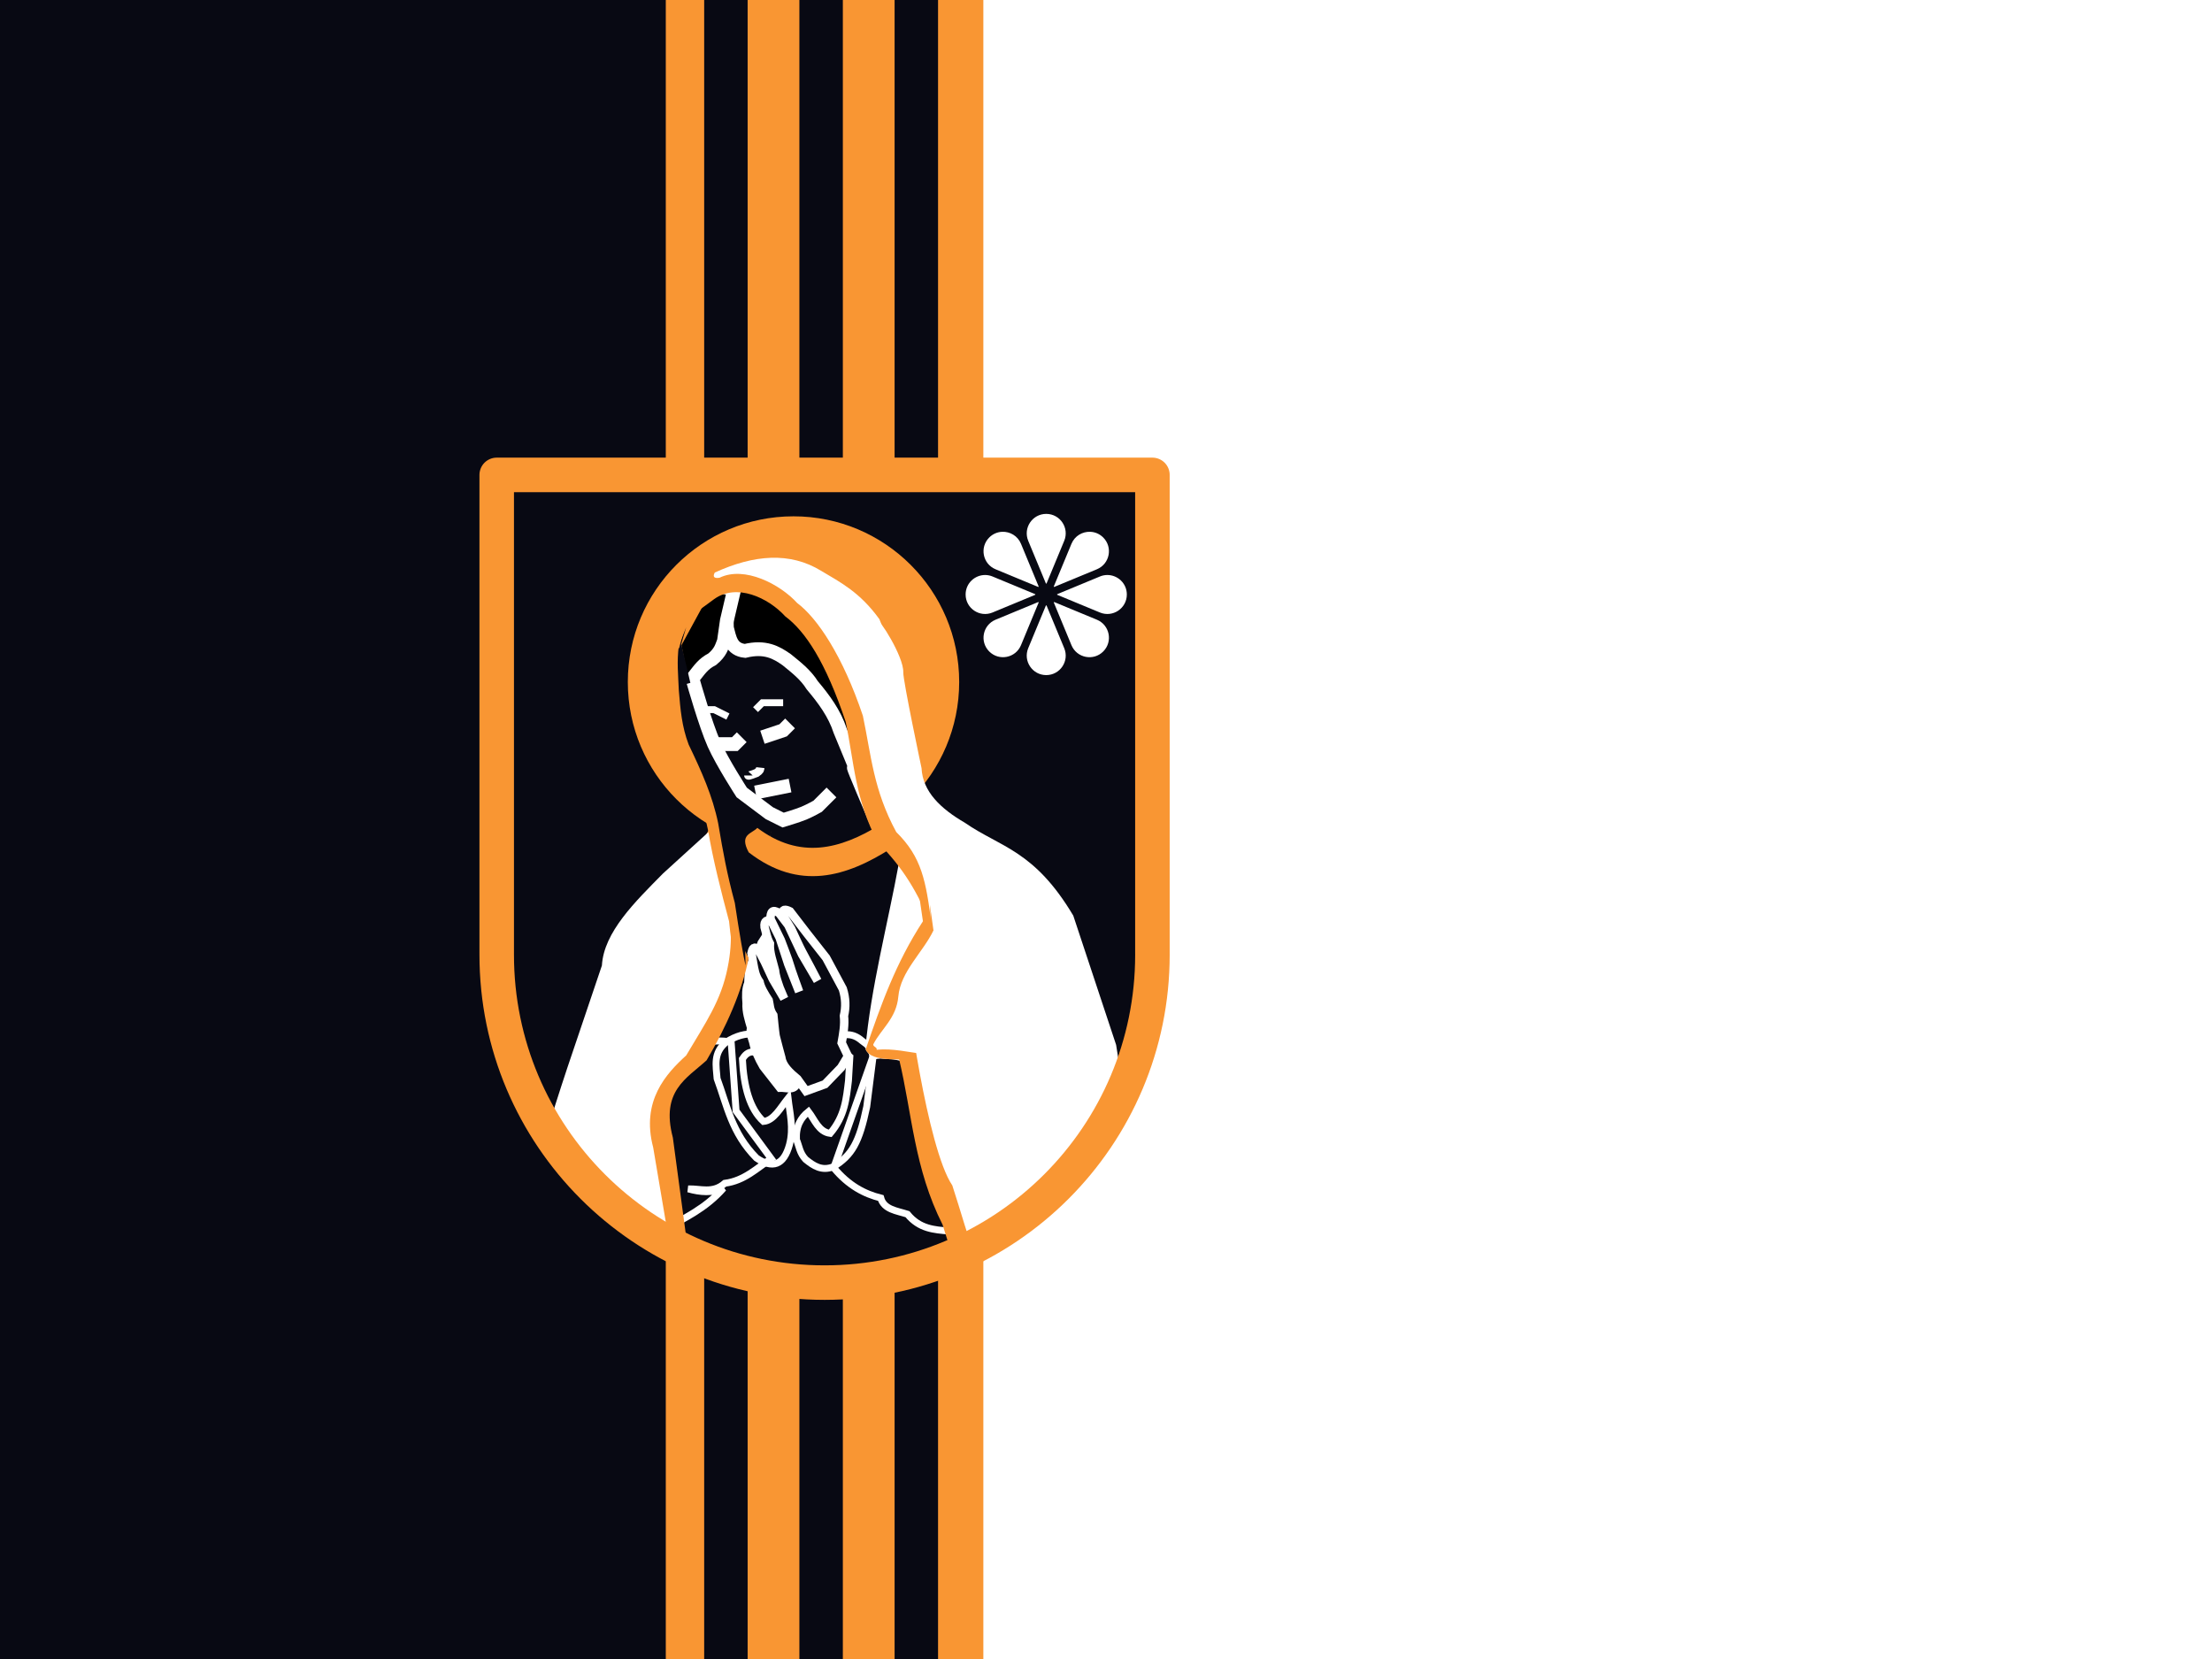<?xml version="1.0" encoding="UTF-8"?>
<!-- Generated by Pixelmator Pro 3.4.2 -->
<svg width="400" height="300" viewBox="0 0 400 300" xmlns="http://www.w3.org/2000/svg" xmlns:xlink="http://www.w3.org/1999/xlink">
    <g id="Group">
        <path id="Path-copy-10" fill="#080913" stroke="none" d="M -38.148 303.094 L 486.169 303.094 L 486.169 -9 L -38.148 -9 L -38.148 303.094 Z"/>
        <path id="Path-copy-9" fill="#ffffff" stroke="none" d="M 149.108 303.094 L 486.169 303.094 L 486.169 -9 L 149.108 -9 L 149.108 303.094 Z"/>
        <path id="Path-copy-8" fill="#f99633" stroke="none" d="M -38.255 303.094 L -15.536 303.094 L -15.536 -9 L -38.255 -9 L -38.255 303.094 Z"/>
        <g id="Group-copy-4">
            <path id="Path" fill="#f99633" stroke="none" d="M -38.255 303.094 L -15.536 303.094 L -15.536 -9 L -38.255 -9 L -38.255 303.094 Z"/>
        </g>
        <path id="Path-copy-6" fill="#f99633" stroke="none" visibility="hidden" d="M -15.677 119.583 L -15.677 174.511 L 486.169 174.511 L 486.169 119.583 L -15.677 119.583 Z"/>
        <path id="Path-copy-4" fill="#f99633" stroke="none" d="M 177.821 -9 L 120.396 -9 L 120.396 303.094 L 177.821 303.094 L 177.821 -9 Z"/>
        <g id="Group-copy-2">
            <path id="Rectangle" fill="#080913" fill-rule="evenodd" stroke="none" d="M 127.338 303.094 L 135.196 303.094 L 135.196 -9 L 127.338 -9 Z"/>
            <path id="Rectangle-copy" fill="#080913" fill-rule="evenodd" stroke="none" d="M 144.555 303.094 L 152.413 303.094 L 152.413 -9 L 144.555 -9 Z"/>
            <path id="Rectangle-copy-2" fill="#080913" fill-rule="evenodd" stroke="none" d="M 161.772 303.094 L 169.63 303.094 L 169.63 -9 L 161.772 -9 Z"/>
        </g>
        <path id="Path-copy-7" fill="#080913" stroke="none" d="M 208.395 85.876 L 89.821 85.876 L 89.821 172.414 C 89.824 172.491 89.821 172.571 89.821 172.649 C 89.821 205.392 116.365 231.936 149.108 231.936 C 181.851 231.936 208.395 205.392 208.395 172.649 C 208.395 172.569 208.393 172.491 208.393 172.414 L 208.393 85.876 L 208.395 85.876 Z"/>
        <mask id="mask1" maskUnits="userSpaceOnUse" maskContentUnits="userSpaceOnUse" mask-type="alpha">
            <path id="path1" fill="#080913" stroke="none" d="M 208.395 85.876 L 89.821 85.876 L 89.821 172.414 C 89.824 172.491 89.821 172.571 89.821 172.649 C 89.821 205.392 116.365 231.936 149.108 231.936 C 181.851 231.936 208.395 205.392 208.395 172.649 C 208.395 172.569 208.393 172.491 208.393 172.414 L 208.393 85.876 L 208.395 85.876 Z"/>
        </mask>
        <g id="g1" mask="url(#mask1)">
            <path id="path2" fill="#f99633" fill-rule="evenodd" stroke="none" visibility="hidden" d="M 75.454 229.439 L 222.762 229.439 L 222.762 165.772 L 75.454 165.772 Z"/>
            <path id="Shape-copy-2" fill="#f99633" fill-rule="evenodd" stroke="none" d="M 173.451 123.328 C 173.451 106.781 160.037 93.367 143.49 93.367 C 126.943 93.367 113.53 106.781 113.53 123.328 C 113.53 139.875 126.943 153.289 143.49 153.289 C 160.037 153.289 173.451 139.875 173.451 123.328 Z"/>
            <g id="layer8-copy">
                <g id="g3646">
                    <g id="layer1-6"/>
                    <g id="layer3-4">
                        <path id="path3819" fill="#080913" stroke="none" d="M 162.056 150.24 L 150.738 156.169 L 140.498 155.809 L 130.078 153.114 L 131.156 165.69 L 127.204 186.53 L 118.76 199.644 L 121.275 222.28 L 120.018 240.964 L 114.089 257.851 L 177.147 259.289 L 180.021 237.551 L 179.123 230.544 L 156.307 238.449 L 155.229 217.071 L 159.002 187.967 L 162.415 170.541 L 164.93 153.653 L 162.056 150.24 Z"/>
                        <path id="path3823" fill="none" stroke="#000000" stroke-width="0.084" d="M 108.7 271.325 L 110.496 288.033 L 110.676 303.663 L 111.215 320.37 L 114.448 336 L 116.065 301.327 L 115.706 278.511 L 113.011 265.936 L 108.7 271.325 Z"/>
                        <path id="path3825" fill="#080913" stroke="none" d="M 145.301 216.641 C 144.118 240.1 149.952 265.66 156.734 254.751 C 148.794 268.646 171.978 259.833 171.978 259.833 L 173.757 246.367 L 174.773 241.032 L 174.076 229.439 L 174.076 224.446 L 153.939 206.225 L 143.269 206.225 Z"/>
                    </g>
                    <g id="layer5-8">
                        <path id="path3837" fill="#080913" stroke="#ffffff" stroke-width="1.248" d="M 168.294 192.759 C 164.802 191.86 161.26 190.224 157.878 190.981 L 150.764 211.179 C 153.465 214.424 156.335 215.901 159.275 216.641 C 159.854 218.732 162.167 218.943 164.102 219.563 C 166.285 222.238 168.949 222.384 171.597 222.612 L 175.154 221.596 L 168.294 192.759 L 168.294 192.759 Z"/>
                        <path id="path3839" fill="#080913" stroke="#ffffff" stroke-width="1.248" d="M 132.217 188.44 L 133.106 200.889 L 139.458 209.528 C 136.838 211.243 134.631 213.508 131.074 213.974 C 128.872 215.894 126.67 214.907 124.468 214.99 C 126.659 215.609 128.798 215.763 130.819 214.863 C 127.578 218.555 123.746 220.277 120.022 222.358 L 118.116 200.508 L 126.627 188.567 C 128.551 188.282 130.46 188.059 132.217 188.44 L 132.217 188.44 Z"/>
                        <path id="path3841" fill="none" stroke="#ffffff" stroke-width="1.248" d="M 151.907 189.711 L 153.685 191.108 L 153.431 195.427 C 153.037 198.603 152.819 201.779 150.128 204.954 C 148.041 204.674 147.349 202.535 146.19 201.016 C 144.816 202.128 143.887 203.636 144.031 206.098 C 144.531 207.283 144.581 208.469 145.682 209.655 C 147.114 210.822 148.602 211.82 150.7 210.989 C 154.085 208.893 155.378 206.596 156.734 200.127 L 157.878 191.108 C 157.443 189.041 156.6 188.813 155.845 188.186 C 154.194 186.737 152.542 186.939 150.891 187.678 L 149.366 189.329 L 151.907 189.711 L 151.907 189.711 Z"/>
                        <path id="path3843" fill="none" stroke="#ffffff" stroke-width="1.248" d="M 136.155 190.219 C 135.209 190.228 134.693 190.81 134.249 191.489 C 134.495 196.598 135.615 200.562 138.06 202.795 C 139.915 202.641 141.126 200.338 142.507 198.603 C 142.823 201.331 143.549 203.943 142.761 206.987 C 141.726 210.744 139.688 211.402 136.79 209.401 C 132.306 204.864 131.474 199.898 129.676 195.046 C 129.509 192.754 128.9 190.407 131.328 188.44 C 132.973 187.393 134.766 186.74 136.917 187.043 C 137.022 188.101 136.727 189.16 136.155 190.219 L 136.155 190.219 Z"/>
                    </g>
                    <g id="layer2-8">
                        <path id="path4943" fill="#080913" stroke="none" d="M 123.374 124.978 C 123.374 125.332 124.704 133.671 124.704 133.671 L 128.962 142.364 L 131.091 147.864 L 131.89 151.856 L 132.378 153.997 L 134.975 152.87 L 138.898 152.565 L 140.76 145.912 C 140.76 145.912 131.712 136.332 131.624 135.977 C 131.535 135.622 127.809 125.776 127.809 125.776 L 127.277 120.72 L 125.68 119.034 L 123.374 124.978 Z"/>
                        <path id="path4107" fill="#080913" stroke="none" d="M 125.689 120.714 C 125.478 123.809 126.167 127.154 126.943 130.249 C 127.321 131.628 127.56 133.043 128.574 134.263 C 129.336 136.103 129.897 137.943 130.958 139.783 C 132.791 142.028 134.653 144.207 136.979 145.303 C 137.364 146.713 138.318 147.267 139.363 147.686 C 139.671 149.007 139.566 150.136 139.049 151.952 C 139.496 152.772 140.087 153.305 140.868 153.457 C 143.656 154.14 145.974 153.883 148.27 153.582 C 152.541 153.03 155.223 151.612 157.679 150.07 L 160.188 147.812 L 146.89 118.833 L 137.23 113.438 L 130.581 111.305 L 125.689 118.331 L 125.689 120.714 L 125.689 120.714 L 125.689 120.714 Z"/>
                        <path id="path3" fill="none" stroke="#ffffff" stroke-width="2.497" d="M 129.134 134.563 L 132.879 134.563 L 134.128 133.315"/>
                        <path id="path4" fill="none" stroke="#ffffff" stroke-width="2.497" d="M 137.873 133.315 L 141.618 132.066 L 142.866 130.818"/>
                        <path id="path5" fill="none" stroke="#ffffff" stroke-width="1.248" d="M 136.624 128.321 L 137.873 127.073 L 141.618 127.073"/>
                        <path id="path6" fill="none" stroke="#ffffff" stroke-width="1.248" d="M 131.631 129.57 L 129.134 128.321 L 126.637 128.321"/>
                        <path id="path7" fill="none" stroke="#ffffff" stroke-width="2.497" d="M 136.624 143.302 L 142.866 142.053"/>
                        <path id="path4915" fill="none" stroke="#ffffff" stroke-width="1.498" d="M 135.315 140.233 C 135.315 140.357 136.641 139.843 136.807 139.776 C 137.554 139.236 137.443 139.174 137.483 138.811"/>
                        <path id="path4935" fill="#000000" stroke="#ffffff" stroke-width="2.497" d="M 131.358 109.986 L 131.446 113.534 C 131.947 115.385 132.179 117.446 134.728 117.704 C 138.356 116.824 140.385 117.97 142.268 119.3 C 143.942 120.668 145.664 121.975 146.881 123.913 C 148.964 126.398 150.906 128.977 151.938 132.163 L 155.929 141.832 C 157.112 144.582 150.334 129.614 158.502 148.662 C 160.065 149.682 160.649 149.476 161.296 149.349 L 160.099 144.848 L 158.413 139.082 L 157.847 128.321 L 152.853 118.334 L 147.86 110.844 L 144.115 107.099 L 141.618 105.85 L 131.631 104.602 L 131.358 109.986 L 131.358 109.986 Z"/>
                        <path id="path4941" fill="#000000" stroke="#ffffff" stroke-width="2.497" d="M 121.644 119.583 L 123.196 125.155 L 125.592 122.228 C 126.459 121.166 127.133 120.049 128.785 119.212 C 130.321 117.952 130.507 116.963 130.914 115.929 L 131.446 112.204 L 131.446 112.204 L 131.446 112.204 L 131.446 112.204 L 132.777 106.526 L 129.134 105.85"/>
                        <path id="path2937" fill="#f99633" stroke="none" d="M 136.95 149.704 C 135.949 150.799 133.615 150.837 135.392 154.133 C 144.471 161.147 153.012 158.663 161.387 153.262 C 162.827 150.831 161.394 149.793 159.105 149.171 C 151.959 153.564 144.674 155.502 136.95 149.704 L 136.95 149.704 L 136.95 149.704 Z"/>
                        <g id="g5044">
                            <path id="path5018" fill="#ffffff" stroke="#ffffff" stroke-width="1.526" d="M 142.179 186.088 L 140.466 187.282 L 137.039 184.738 L 136.26 180.274 L 136.728 176.535 L 138.389 177.158 L 137.143 172.797 C 137.313 172.074 137.418 171.415 137.714 170.565 L 138.649 169.111 L 140.05 170.409 L 138.649 175.653 L 139.583 172.538 L 141.244 174.199 L 138.96 183.7 L 140.881 176.535 L 142.231 179.131 L 142.127 182.921 L 142.179 186.088 Z"/>
                            <path id="path5016" fill="#ffffff" stroke="#ffffff" stroke-width="1.526" d="M 140.414 186.815 C 139.964 185.857 139.085 185.471 138.233 185.05 C 138.33 183.727 137.911 182.773 137.039 182.143 L 137.195 178.456 L 137.195 174.459 C 136.667 173.61 136.183 173.375 135.793 174.459 C 135.322 175.566 135.417 176.674 135.326 177.782 C 134.898 178.75 134.893 180.035 135.014 181.416 C 134.92 182.904 135.403 184.392 135.845 185.881 C 135.551 186.832 135.992 187.6 136.208 188.425 C 136.514 189.896 137.167 191.367 138.026 192.838 L 141.037 196.68 C 142.27 196.63 143.941 197.401 144.152 195.434 L 146.073 194.343 L 141.971 187.075 L 140.414 186.815 L 140.414 186.815 L 140.414 186.815 Z"/>
                            <path id="path5038" fill="#ffffff" stroke="#ffffff" stroke-width="1.526" d="M 136.344 183.117 C 136.977 185.276 136.849 187.543 137.808 189.604 C 138.463 191.922 140.196 193.803 141.713 195.546 C 142.213 195.607 143.354 195.92 142.994 194.955 C 144.111 194.827 144.744 193.679 143.975 192.811 C 142.785 191.428 142.36 189.577 141.186 188.214 C 140.299 187.914 139.454 187.672 138.906 186.788 C 138.234 186.199 137.047 186.018 137.052 184.889 C 137.063 184.208 136.942 183.249 136.344 183.117 Z"/>
                            <path id="path5012" fill="#080913" stroke="#ffffff" stroke-width="1.526" d="M 144.204 195.122 L 145.761 197.303 L 149.188 196.057 L 152.095 193.045 L 153.341 190.969 L 152.199 188.58 C 152.493 186.954 152.793 185.327 152.614 183.7 C 152.977 182.14 152.943 180.519 152.407 178.82 L 149.396 173.213 L 145.969 168.852 L 142.854 164.802 C 142.001 164.377 141.393 164.336 141.504 165.425 L 143.062 167.917 C 143.062 167.917 144.723 171.551 145.034 172.071 C 145.346 172.59 147.838 177.366 147.838 177.366 L 145.034 172.59 L 142.542 167.294 L 140.881 165.114 C 139.637 164.291 139.33 164.979 139.323 166.152 L 141.192 169.994 C 141.192 169.994 142.75 174.043 142.854 174.563 C 142.958 175.082 144.515 179.339 144.515 179.339 L 142.542 174.355 L 140.985 169.579 L 139.453 166.489 C 138.779 166.329 138.121 166.401 138.259 167.658 C 138.547 168.631 138.623 169.52 139.22 170.617 C 139.11 172.244 139.758 173.87 140.154 175.497 C 140.241 176.535 140.633 177.574 140.985 178.612 L 141.815 180.585 L 139.739 177.055 L 138.285 173.94 L 137.039 171.551 C 136.145 171.034 136.056 171.762 135.897 172.382 L 136.208 174.251 C 136.418 175.34 136.542 176.419 137.351 177.574 C 137.563 178.596 138.253 179.738 139.012 180.897 C 139.212 181.768 139.139 182.536 139.843 183.596 C 139.843 183.596 140.154 186.815 140.258 187.334 C 140.362 187.854 141.296 191.28 141.296 191.28 C 141.497 192.732 142.774 193.944 144.204 195.122 L 144.204 195.122 L 144.204 195.122 Z"/>
                        </g>
                    </g>
                    <g id="layer6-9">
                        <path id="path3867" fill="#ffffff" stroke="none" d="M 158.767 112.411 C 158.834 111.541 163.441 118.72 163.34 121.557 C 163.286 123.081 166.643 138.897 166.643 138.897 C 166.86 143.163 170.085 146.226 174.519 148.806 C 180.943 153.238 187.041 153.742 194.082 165.574 L 201.831 188.948 L 205.896 214.609 C 206.101 222.824 206.888 231.039 205.515 239.253 L 201.196 255.005 C 199.925 265.337 200.003 281.566 197.258 289.685 L 192.049 269.741 L 192.303 260.341 L 193.574 216.896 L 190.779 202.414 L 177.059 195.808 L 167.659 191.743 C 163.802 191.205 157.698 192.415 156.544 189.774 C 159.36 181.553 161.976 174.164 166.897 166.591 L 164.61 151.092 L 158.005 129.243 L 157.242 113.237 L 158.767 112.411 L 158.767 112.411 Z"/>
                        <path id="path3869" fill="#ffffff" stroke="none" d="M 162.578 155.92 C 160.52 167.187 157.469 178.596 156.48 189.711 L 168.167 167.353 C 167.463 162.673 165.178 159.178 162.578 155.92 L 162.578 155.92 Z"/>
                        <path id="path3883" fill="#f99633" stroke="none" d="M 165.718 158.549 L 166.895 166.593 C 161.974 174.167 159.358 181.551 156.542 189.772 C 157.668 192.35 163.506 191.261 167.371 191.708 L 167.148 190.606 C 164.279 190.302 161.527 189.534 158.508 189.831 C 158.723 189.381 157.717 189.24 157.947 188.794 C 159.351 186.072 162.108 184.118 162.446 180.209 C 162.837 175.689 166.917 172.196 168.801 168.247 L 168.042 162.78 L 165.718 158.549 Z"/>
                        <path id="path3871" fill="#f99633" stroke="none" d="M 162.578 191.489 C 164.953 201.463 165.309 211.282 170.454 221.469 C 173.198 229.847 174.712 238.324 180.618 245.709 L 194.082 263.136 C 197.126 250.204 196.599 237.63 196.368 225.026 C 196.733 214.388 196.797 204.56 193.828 202.922 C 188.802 197.031 183.764 191.219 178.076 189.965 C 179.733 192.032 182.415 190.282 182.395 198.603 C 178.612 196.135 175.258 192.982 170.708 191.743 C 168.246 190.912 165.858 189.863 162.578 191.489 Z"/>
                        <path id="path3894" fill="#ffffff" stroke="none" d="M 172.207 214.359 C 175.422 224.178 177.122 232.773 184.044 241.427 L 197.218 258.054 C 200.786 242.899 199.126 234.118 198.856 219.346 C 200.178 205.446 200.453 191.228 195.134 192.251 C 189.243 185.346 184.084 179.726 177.417 178.256 C 179.36 180.679 182.503 178.628 182.479 188.38 C 178.046 185.488 175.976 182.388 170.643 180.936 C 169.135 180.427 164.166 179.088 164.166 179.088 C 163.829 179.119 167.624 207.598 172.207 214.359 Z"/>
                        <path id="path3863" fill="#f99633" stroke="none" d="M 129.134 148.295 L 131.631 165.772 L 135.376 173.263 C 134.183 179.276 131.332 185.73 127.771 191.743 C 124.18 195.016 119.445 197.271 121.673 205.717 L 123.96 222.739 C 125.445 231.702 124.313 238.57 122.435 244.843 L 116.846 262.119 C 114.43 269.053 110.378 275.577 106.683 282.191 L 99.315 295.148 C 96.497 289.433 99.654 272.621 99.823 261.357 L 100.774 224.009 C 100.12 210.703 103.417 202.066 106.363 193.013 L 112.588 174.594 C 112.938 168.523 116.647 167.103 121.644 162.027 L 129.134 148.295 Z"/>
                        <path id="path4682" fill="#ffffff" stroke="none" d="M 128.406 150.203 C 129.465 158.46 133.705 164.596 131.582 174.975 C 130.389 180.988 127.648 184.841 124.087 190.854 C 120.496 194.126 115.888 199.05 118.116 207.495 L 121.038 224.772 C 122.523 233.735 120.629 238.824 118.751 245.097 L 114.178 261.357 C 111.762 268.29 107.583 273.29 103.888 279.904 C 101.857 283.321 99.252 288.326 98.199 289.436 C 97.826 281.776 99.694 269.951 99.823 261.357 L 97.029 224.009 C 96.375 210.703 99.672 202.066 102.618 193.013 L 108.843 174.594 C 109.193 168.523 114.898 163.028 119.895 157.952 L 128.406 150.203 L 128.406 150.203 Z"/>
                        <path id="path3873" fill="#f99633" stroke="none" d="M 123.198 116.476 L 125.23 126.956 L 131.074 140.168 L 132.879 157.034 L 134.821 174.594 C 132.87 175.708 132.436 172.226 131.836 166.59 C 130.385 161.146 128.976 155.687 128.025 150.076 C 127.021 145.164 125.302 140.252 122.943 135.34 C 121.705 132.075 120.177 128.857 119.895 125.432 C 119.779 122.574 120.149 119.715 120.53 116.857 L 124.087 113.427 L 123.198 116.476 L 123.198 116.476 Z"/>
                        <path id="path3879" fill="#080913" stroke="none" d="M 123.198 116.476 L 125.389 125.824 L 130.383 137.06 L 134.128 147.047 L 134.821 174.594 C 134.488 173.281 133.679 168.612 132.879 163.276 C 131.429 157.831 130.818 154.481 129.867 148.869 C 128.863 143.957 126.89 139.554 124.531 134.642 C 123.293 131.376 123.035 128.285 122.753 124.86 C 122.637 122.002 122.372 119.652 122.753 116.794 L 124.087 113.427 L 123.198 116.476 L 123.198 116.476 Z"/>
                        <path id="path3865" fill="#f99633" stroke="none" d="M 129.134 108.347 C 133.195 105.421 138.892 108.048 141.998 111.458 C 145.64 114.18 149.282 119.667 152.923 130.513 C 154.44 137.725 154.625 144.714 158.767 152.363 C 163.328 156.948 165.944 161.319 168.612 167.797 C 167.609 161.448 167.826 157.597 164.089 150.792 C 162.725 144.32 162.764 138.999 159.095 132.066 C 159.41 125.799 160.621 120.856 157.847 114.589 C 154.339 109.728 151.367 106.69 147.86 104.602 C 142.212 101.138 136.348 100.294 129.264 103.531 L 125.23 107.393 C 122.695 111.259 120.13 115.126 120.403 118.826 L 122.816 117.175 L 124.141 112.092 C 125.634 110.91 126.869 109.979 129.134 108.347 Z"/>
                        <path id="path3881" fill="#ffffff" stroke="none" d="M 130.121 104.471 C 134.626 102.289 141.051 105.635 144.158 109.045 C 147.8 111.766 152.394 118.587 156.036 129.433 C 157.552 136.645 157.928 142.808 162.07 150.457 C 166.669 155.001 167.461 159.208 168.485 167.48 C 167.482 161.13 169.617 157.389 165.881 150.584 C 164.517 144.112 163.452 137.7 159.783 130.767 C 160.098 124.5 161.795 118.233 159.021 111.966 C 155.513 107.105 152.006 105.316 148.499 103.228 C 142.851 99.764 136.348 100.294 129.264 103.531 C 129.264 103.531 128.477 104.753 130.121 104.471 Z"/>
                        <path id="path8" fill="none" stroke="#ffffff" stroke-width="2.497" d="M 125.389 123.328 C 125.389 123.328 127.572 131.059 129.134 134.563 C 130.592 137.832 134.128 143.302 134.128 143.302 L 139.121 147.047 L 141.618 148.295 C 141.618 148.295 144.21 147.525 145.363 147.047 C 146.45 146.596 147.86 145.798 147.86 145.798 L 150.357 143.302"/>
                    </g>
                    <g id="layer8-7">
                        <path id="path4694" fill="#cfbd21" stroke="#12100c" stroke-width="0.084" visibility="hidden" d="M 154.074 117.034 L 152.976 116.338 L 152.381 117.488 L 152.436 116.189 L 151.142 116.249 L 152.294 115.646 L 151.596 114.556 L 152.693 115.252 L 153.288 114.102 L 153.234 115.401 L 154.527 115.341 L 153.375 115.944 L 154.074 117.034 Z"/>
                        <path id="path4696" fill="#cfbd21" stroke="#12100c" stroke-width="0.084" visibility="hidden" d="M 160.002 132.215 L 158.905 131.518 L 158.31 132.668 L 158.364 131.369 L 157.071 131.429 L 158.223 130.827 L 157.524 129.736 L 158.622 130.433 L 159.217 129.283 L 159.162 130.582 L 160.456 130.522 L 159.304 131.124 L 160.002 132.215 Z"/>
                        <path id="path4698" fill="#cfbd21" stroke="#12100c" stroke-width="0.084" visibility="hidden" d="M 166.458 148.776 L 165.941 147.583 L 164.803 148.2 L 165.578 147.156 L 164.474 146.479 L 165.765 146.628 L 165.8 145.333 L 166.317 146.526 L 167.455 145.909 L 166.68 146.953 L 167.784 147.63 L 166.493 147.481 L 166.458 148.776 Z"/>
                        <path id="path4700" fill="#cfbd21" stroke="#12100c" stroke-width="0.084" visibility="hidden" d="M 172.926 161.711 L 172.409 160.518 L 171.271 161.135 L 172.045 160.091 L 170.941 159.414 L 172.233 159.563 L 172.267 158.268 L 172.784 159.461 L 173.923 158.844 L 173.148 159.888 L 174.252 160.565 L 172.96 160.416 L 172.926 161.711 Z"/>
                        <path id="path4702" fill="#cfbd21" stroke="#12100c" stroke-width="0.084" visibility="hidden" d="M 169.872 175.364 L 169.355 174.171 L 168.216 174.789 L 168.991 173.745 L 167.887 173.067 L 169.179 173.216 L 169.213 171.922 L 169.73 173.115 L 170.868 172.497 L 170.094 173.541 L 171.198 174.218 L 169.906 174.07 L 169.872 175.364 Z"/>
                        <path id="path4704" fill="#cfbd21" stroke="#12100c" stroke-width="0.084" visibility="hidden" d="M 182.627 177.879 L 182.11 176.686 L 180.972 177.304 L 181.746 176.26 L 180.643 175.583 L 181.934 175.731 L 181.969 174.437 L 182.485 175.63 L 183.624 175.012 L 182.849 176.056 L 183.953 176.734 L 182.662 176.585 L 182.627 177.879 Z"/>
                        <path id="path4706" fill="#cfbd21" stroke="#12100c" stroke-width="0.084" visibility="hidden" d="M 187.118 166.202 L 186.601 165.009 L 185.463 165.626 L 186.238 164.582 L 185.134 163.905 L 186.425 164.054 L 186.46 162.759 L 186.977 163.952 L 188.115 163.335 L 187.34 164.379 L 188.444 165.056 L 187.153 164.907 L 187.118 166.202 Z"/>
                        <path id="path4708" fill="#cfbd21" stroke="#12100c" stroke-width="0.084" visibility="hidden" d="M 169.512 189.377 L 168.996 188.184 L 167.857 188.801 L 168.632 187.757 L 167.528 187.08 L 168.819 187.229 L 168.854 185.935 L 169.371 187.127 L 170.509 186.51 L 169.735 187.554 L 170.838 188.231 L 169.547 188.082 L 169.512 189.377 Z"/>
                        <path id="path4710" fill="#cfbd21" stroke="#12100c" stroke-width="0.084" visibility="hidden" d="M 182.627 191.533 L 182.11 190.34 L 180.972 190.957 L 181.746 189.913 L 180.643 189.236 L 181.934 189.385 L 181.969 188.09 L 182.485 189.283 L 183.624 188.666 L 182.849 189.71 L 183.953 190.387 L 182.662 190.238 L 182.627 191.533 Z"/>
                        <path id="path4712" fill="#cfbd21" stroke="#12100c" stroke-width="0.084" visibility="hidden" d="M 194.664 180.035 L 194.147 178.842 L 193.008 179.46 L 193.783 178.416 L 192.679 177.738 L 193.971 177.887 L 194.005 176.593 L 194.522 177.785 L 195.66 177.168 L 194.886 178.212 L 195.99 178.889 L 194.698 178.741 L 194.664 180.035 Z"/>
                        <path id="path4714" fill="#cfbd21" stroke="#12100c" stroke-width="0.084" visibility="hidden" d="M 196.64 193.329 L 196.123 192.136 L 194.985 192.754 L 195.759 191.71 L 194.655 191.033 L 195.947 191.181 L 195.981 189.887 L 196.498 191.08 L 197.637 190.462 L 196.862 191.506 L 197.966 192.184 L 196.674 192.035 L 196.64 193.329 Z"/>
                        <path id="path4716" fill="#cfbd21" stroke="#12100c" stroke-width="0.084" visibility="hidden" d="M 187.118 231.954 L 186.601 230.762 L 185.463 231.379 L 186.238 230.335 L 185.134 229.658 L 186.425 229.807 L 186.46 228.512 L 186.977 229.705 L 188.115 229.088 L 187.34 230.131 L 188.444 230.809 L 187.153 230.66 L 187.118 231.954 Z"/>
                        <path id="path4718" fill="#cfbd21" stroke="#12100c" stroke-width="0.084" visibility="hidden" d="M 178.675 224.05 L 178.158 222.857 L 177.019 223.474 L 177.794 222.43 L 176.69 221.753 L 177.982 221.902 L 178.016 220.607 L 178.533 221.8 L 179.671 221.183 L 178.897 222.227 L 180.001 222.904 L 178.709 222.755 L 178.675 224.05 Z"/>
                        <path id="path4720" fill="#cfbd21" stroke="#12100c" stroke-width="0.084" visibility="hidden" d="M 203.287 232.314 L 202.77 231.121 L 201.632 231.738 L 202.406 230.694 L 201.303 230.017 L 202.594 230.166 L 202.628 228.871 L 203.145 230.064 L 204.284 229.447 L 203.509 230.491 L 204.613 231.168 L 203.321 231.019 L 203.287 232.314 Z"/>
                        <path id="path4722" fill="#cfbd21" stroke="#12100c" stroke-width="0.084" visibility="hidden" d="M 194.664 224.768 L 194.147 223.576 L 193.008 224.193 L 193.783 223.149 L 192.679 222.472 L 193.971 222.62 L 194.005 221.326 L 194.522 222.519 L 195.66 221.901 L 194.886 222.945 L 195.99 223.623 L 194.698 223.474 L 194.664 224.768 Z"/>
                        <path id="path4724" fill="#cfbd21" stroke="#12100c" stroke-width="0.084" visibility="hidden" d="M 201.311 214.887 L 200.794 213.695 L 199.656 214.312 L 200.43 213.268 L 199.326 212.591 L 200.618 212.74 L 200.652 211.445 L 201.169 212.638 L 202.307 212.021 L 201.533 213.065 L 202.637 213.742 L 201.345 213.593 L 201.311 214.887 Z"/>
                        <path id="path4726" fill="#cfbd21" stroke="#12100c" stroke-width="0.084" visibility="hidden" d="M 185.501 216.684 L 184.985 215.491 L 183.846 216.108 L 184.621 215.065 L 183.517 214.387 L 184.808 214.536 L 184.843 213.242 L 185.36 214.434 L 186.498 213.817 L 185.724 214.861 L 186.827 215.538 L 185.536 215.389 L 185.501 216.684 Z"/>
                        <path id="path4728" fill="#cfbd21" stroke="#12100c" stroke-width="0.084" visibility="hidden" d="M 192.148 206.264 L 191.632 205.071 L 190.493 205.689 L 191.268 204.645 L 190.164 203.967 L 191.455 204.116 L 191.49 202.822 L 192.007 204.015 L 193.145 203.397 L 192.371 204.441 L 193.474 205.119 L 192.183 204.97 L 192.148 206.264 Z"/>
                        <path id="path4730" fill="#cfbd21" stroke="#12100c" stroke-width="0.084" visibility="hidden" d="M 176.339 208.779 L 175.822 207.587 L 174.684 208.204 L 175.459 207.16 L 174.355 206.483 L 175.646 206.631 L 175.681 205.337 L 176.198 206.53 L 177.336 205.912 L 176.561 206.956 L 177.665 207.634 L 176.374 207.485 L 176.339 208.779 Z"/>
                        <path id="path4732" fill="#cfbd21" stroke="#12100c" stroke-width="0.084" visibility="hidden" d="M 197.897 263.932 L 197.381 262.74 L 196.242 263.357 L 197.017 262.313 L 195.913 261.636 L 197.204 261.785 L 197.239 260.49 L 197.756 261.683 L 198.894 261.066 L 198.12 262.109 L 199.223 262.787 L 197.932 262.638 L 197.897 263.932 Z"/>
                        <path id="path4734" fill="#cfbd21" stroke="#12100c" stroke-width="0.084" visibility="hidden" d="M 188.376 247.045 L 187.859 245.852 L 186.721 246.47 L 187.495 245.426 L 186.391 244.748 L 187.683 244.897 L 187.717 243.603 L 188.234 244.796 L 189.373 244.178 L 188.598 245.222 L 189.702 245.899 L 188.41 245.751 L 188.376 247.045 Z"/>
                        <path id="path4736" fill="#cfbd21" stroke="#12100c" stroke-width="0.084" visibility="hidden" d="M 200.412 250.279 L 199.896 249.086 L 198.757 249.703 L 199.532 248.659 L 198.428 247.982 L 199.719 248.131 L 199.754 246.837 L 200.271 248.029 L 201.409 247.412 L 200.635 248.456 L 201.738 249.133 L 200.447 248.984 L 200.412 250.279 Z"/>
                        <path id="path4738" fill="#cfbd21" stroke="#12100c" stroke-width="0.084" visibility="hidden" d="M 194.125 240.218 L 193.608 239.026 L 192.469 239.643 L 193.244 238.599 L 192.14 237.922 L 193.432 238.071 L 193.466 236.776 L 193.983 237.969 L 195.121 237.352 L 194.347 238.395 L 195.451 239.073 L 194.159 238.924 L 194.125 240.218 Z"/>
                        <path id="path4740" fill="#cfbd21" stroke="#12100c" stroke-width="0.084" visibility="hidden" d="M 190.172 334.895 L 189.655 333.702 L 188.517 334.319 L 189.292 333.275 L 188.188 332.598 L 189.479 332.747 L 189.514 331.453 L 190.031 332.645 L 191.169 332.028 L 190.394 333.072 L 191.498 333.749 L 190.207 333.6 L 190.172 334.895 Z"/>
                        <path id="path4742" fill="#cfbd21" stroke="#12100c" stroke-width="0.084" visibility="hidden" d="M 150.771 106.744 L 149.674 106.048 L 149.078 107.198 L 149.133 105.899 L 147.839 105.959 L 148.991 105.357 L 148.293 104.266 L 149.39 104.963 L 149.986 103.813 L 149.931 105.111 L 151.225 105.052 L 150.073 105.654 L 150.771 106.744 Z"/>
                        <path id="path4744" fill="#cfbd21" stroke="#12100c" stroke-width="0.084" visibility="hidden" d="M 127.575 158.408 L 127.058 157.215 L 125.92 157.832 L 126.694 156.788 L 125.591 156.111 L 126.882 156.26 L 126.917 154.965 L 127.433 156.158 L 128.572 155.541 L 127.797 156.585 L 128.901 157.262 L 127.61 157.113 L 127.575 158.408 Z"/>
                        <path id="path4746" fill="#cfbd21" stroke="#12100c" stroke-width="0.084" visibility="hidden" d="M 105.852 192.707 L 105.336 191.514 L 104.197 192.131 L 104.972 191.087 L 103.868 190.41 L 105.159 190.559 L 105.194 189.264 L 105.711 190.457 L 106.849 189.84 L 106.075 190.884 L 107.178 191.561 L 105.887 191.412 L 105.852 192.707 Z"/>
                        <path id="path4748" fill="#cfbd21" stroke="#12100c" stroke-width="0.084" visibility="hidden" d="M 119.064 186.482 L 118.547 185.289 L 117.409 185.906 L 118.183 184.863 L 117.079 184.185 L 118.371 184.334 L 118.405 183.04 L 118.922 184.232 L 120.061 183.615 L 119.286 184.659 L 120.39 185.336 L 119.098 185.187 L 119.064 186.482 Z"/>
                        <path id="path4750" fill="#cfbd21" stroke="#12100c" stroke-width="0.084" visibility="hidden" d="M 111.315 175.684 L 110.798 174.491 L 109.66 175.109 L 110.434 174.065 L 109.33 173.387 L 110.622 173.536 L 110.656 172.242 L 111.173 173.435 L 112.312 172.817 L 111.537 173.861 L 112.641 174.538 L 111.349 174.39 L 111.315 175.684 Z"/>
                        <path id="path4752" fill="#cfbd21" stroke="#12100c" stroke-width="0.084" visibility="hidden" d="M 125.161 176.065 L 124.645 174.872 L 123.506 175.49 L 124.281 174.446 L 123.177 173.769 L 124.468 173.917 L 124.503 172.623 L 125.02 173.816 L 126.158 173.198 L 125.384 174.242 L 126.487 174.92 L 125.196 174.771 L 125.161 176.065 Z"/>
                        <path id="path4754" fill="#cfbd21" stroke="#12100c" stroke-width="0.084" visibility="hidden" d="M 119.318 166.792 L 118.801 165.599 L 117.663 166.216 L 118.437 165.172 L 117.333 164.495 L 118.625 164.644 L 118.659 163.35 L 119.176 164.542 L 120.315 163.925 L 119.54 164.969 L 120.644 165.646 L 119.352 165.497 L 119.318 166.792 Z"/>
                        <path id="path4756" fill="#cfbd21" stroke="#12100c" stroke-width="0.084" visibility="hidden" d="M 113.855 204.394 L 113.339 203.201 L 112.2 203.818 L 112.975 202.774 L 111.871 202.097 L 113.162 202.246 L 113.197 200.951 L 113.714 202.144 L 114.852 201.527 L 114.078 202.571 L 115.181 203.248 L 113.89 203.099 L 113.855 204.394 Z"/>
                        <path id="path4758" fill="#cfbd21" stroke="#12100c" stroke-width="0.084" visibility="hidden" d="M 109.282 232.087 L 108.765 230.894 L 107.627 231.511 L 108.402 230.467 L 107.298 229.79 L 108.589 229.939 L 108.624 228.644 L 109.141 229.837 L 110.279 229.22 L 109.504 230.264 L 110.608 230.941 L 109.317 230.792 L 109.282 232.087 Z"/>
                        <path id="path4760" fill="#cfbd21" stroke="#12100c" stroke-width="0.084" visibility="hidden" d="M 117.031 220.273 L 116.514 219.08 L 115.376 219.697 L 116.151 218.653 L 115.047 217.976 L 116.338 218.125 L 116.373 216.83 L 116.89 218.023 L 118.028 217.406 L 117.253 218.45 L 118.357 219.127 L 117.066 218.978 L 117.031 220.273 Z"/>
                        <path id="path4762" fill="#cfbd21" stroke="#12100c" stroke-width="0.084" visibility="hidden" d="M 101.025 205.156 L 100.508 203.963 L 99.37 204.58 L 100.144 203.536 L 99.041 202.859 L 100.332 203.008 L 100.367 201.714 L 100.883 202.906 L 102.022 202.289 L 101.247 203.333 L 102.351 204.01 L 101.06 203.861 L 101.025 205.156 Z"/>
                        <path id="path4764" fill="#cfbd21" stroke="#12100c" stroke-width="0.084" visibility="hidden" d="M 105.217 215.445 L 104.7 214.253 L 103.562 214.87 L 104.337 213.826 L 103.233 213.149 L 104.524 213.298 L 104.559 212.003 L 105.076 213.196 L 106.214 212.579 L 105.439 213.623 L 106.543 214.3 L 105.252 214.151 L 105.217 215.445 Z"/>
                        <path id="path4766" fill="#cfbd21" stroke="#12100c" stroke-width="0.084" visibility="hidden" d="M 103.058 261.685 L 102.541 260.493 L 101.402 261.11 L 102.177 260.066 L 101.073 259.389 L 102.365 259.538 L 102.399 258.243 L 102.916 259.436 L 104.054 258.819 L 103.28 259.863 L 104.384 260.54 L 103.092 260.391 L 103.058 261.685 Z"/>
                        <path id="path4768" fill="#cfbd21" stroke="#12100c" stroke-width="0.084" visibility="hidden" d="M 112.712 261.431 L 112.195 260.239 L 111.057 260.856 L 111.831 259.812 L 110.728 259.135 L 112.019 259.284 L 112.054 257.989 L 112.57 259.182 L 113.709 258.565 L 112.934 259.609 L 114.038 260.286 L 112.747 260.137 L 112.712 261.431 Z"/>
                        <path id="path4770" fill="#cfbd21" stroke="#12100c" stroke-width="0.084" visibility="hidden" d="M 117.666 240.725 L 117.15 239.532 L 116.011 240.15 L 116.786 239.106 L 115.682 238.428 L 116.973 238.577 L 117.008 237.283 L 117.525 238.475 L 118.663 237.858 L 117.889 238.902 L 118.992 239.579 L 117.701 239.431 L 117.666 240.725 Z"/>
                        <path id="path4772" fill="#cfbd21" stroke="#12100c" stroke-width="0.084" visibility="hidden" d="M 108.647 249.744 L 108.13 248.552 L 106.992 249.169 L 107.766 248.125 L 106.663 247.448 L 107.954 247.597 L 107.989 246.302 L 108.505 247.495 L 109.644 246.878 L 108.869 247.921 L 109.973 248.599 L 108.682 248.45 L 108.647 249.744 Z"/>
                        <path id="path4774" fill="#cfbd21" stroke="#12100c" stroke-width="0.084" visibility="hidden" d="M 101.152 241.868 L 100.635 240.676 L 99.497 241.293 L 100.271 240.249 L 99.168 239.572 L 100.459 239.721 L 100.494 238.426 L 101.01 239.619 L 102.149 239.002 L 101.374 240.045 L 102.478 240.723 L 101.187 240.574 L 101.152 241.868 Z"/>
                        <path id="path4776" fill="#cfbd21" stroke="#12100c" stroke-width="0.084" visibility="hidden" d="M 99.755 229.8 L 99.238 228.607 L 98.1 229.225 L 98.874 228.181 L 97.77 227.504 L 99.062 227.652 L 99.096 226.358 L 99.613 227.551 L 100.751 226.933 L 99.977 227.977 L 101.081 228.655 L 99.789 228.506 L 99.755 229.8 Z"/>
                        <path id="path4778" fill="#cfbd21" stroke="#12100c" stroke-width="0.084" visibility="hidden" d="M 102.676 277.184 L 102.16 275.991 L 101.021 276.608 L 101.796 275.564 L 100.692 274.887 L 101.983 275.036 L 102.018 273.741 L 102.535 274.934 L 103.673 274.317 L 102.899 275.361 L 104.002 276.038 L 102.711 275.889 L 102.676 277.184 Z"/>
                        <path id="path4780" fill="#cfbd21" stroke="#12100c" stroke-width="0.084" visibility="hidden" d="M 106.487 324.059 L 105.971 322.866 L 104.832 323.483 L 105.607 322.439 L 104.503 321.762 L 105.794 321.911 L 105.829 320.616 L 106.346 321.809 L 107.484 321.192 L 106.71 322.236 L 107.813 322.913 L 106.522 322.764 L 106.487 324.059 Z"/>
                        <path id="path4782" fill="#cfbd21" stroke="#12100c" stroke-width="0.084" visibility="hidden" d="M 112.458 365.725 L 111.941 364.533 L 110.803 365.15 L 111.577 364.106 L 110.474 363.429 L 111.765 363.578 L 111.8 362.283 L 112.316 363.476 L 113.455 362.859 L 112.68 363.903 L 113.784 364.58 L 112.493 364.431 L 112.458 365.725 Z"/>
                        <path id="path4784" fill="#cfbd21" stroke="#12100c" stroke-width="0.084" visibility="hidden" d="M 109.282 394.308 L 108.765 393.115 L 107.627 393.732 L 108.402 392.688 L 107.298 392.011 L 108.589 392.16 L 108.624 390.866 L 109.141 392.058 L 110.279 391.441 L 109.504 392.485 L 110.608 393.162 L 109.317 393.013 L 109.282 394.308 Z"/>
                        <path id="path4786" fill="#cfbd21" stroke="#12100c" stroke-width="0.084" visibility="hidden" d="M 108.266 377.413 L 107.749 376.22 L 106.611 376.837 L 107.385 375.793 L 106.282 375.116 L 107.573 375.265 L 107.608 373.97 L 108.124 375.163 L 109.263 374.546 L 108.488 375.59 L 109.592 376.267 L 108.301 376.118 L 108.266 377.413 Z"/>
                    </g>
                </g>
            </g>
        </g>
        <path id="Path-copy-3" fill="#ffffff" stroke="none" d="M 189.191 92.927 C 186.681 92.927 184.976 95.477 185.936 97.796 L 189.125 105.494 C 189.149 105.553 189.233 105.553 189.257 105.494 L 192.445 97.796 C 193.406 95.477 191.701 92.927 189.191 92.927 Z M 181.229 96.166 C 180.389 96.198 179.551 96.531 178.885 97.197 C 177.11 98.972 177.707 101.981 180.026 102.941 L 187.724 106.13 C 187.783 106.154 187.839 106.095 187.815 106.036 L 184.629 98.338 C 184.028 96.889 182.628 96.111 181.229 96.166 Z M 197.153 96.166 C 195.754 96.111 194.353 96.889 193.753 98.338 L 190.564 106.036 C 190.54 106.095 190.599 106.152 190.658 106.127 L 198.356 102.941 C 200.675 101.981 201.273 98.97 199.497 97.195 C 198.831 96.53 197.993 96.198 197.153 96.166 Z M 178.174 103.978 C 176.299 103.956 174.615 105.464 174.615 107.503 C 174.615 110.013 177.165 111.718 179.484 110.758 L 187.182 107.569 C 187.24 107.545 187.24 107.461 187.182 107.437 L 179.484 104.249 C 179.049 104.068 178.607 103.983 178.174 103.978 Z M 200.207 103.978 C 199.775 103.983 199.333 104.068 198.898 104.249 L 191.2 107.437 C 191.141 107.461 191.141 107.545 191.2 107.569 L 198.898 110.758 C 201.217 111.718 203.767 110.013 203.767 107.503 C 203.767 105.464 202.083 103.956 200.207 103.978 Z M 190.658 108.877 C 190.599 108.852 190.542 108.911 190.567 108.97 L 193.753 116.668 C 194.713 118.987 197.724 119.585 199.499 117.809 C 201.274 116.034 200.675 113.026 198.356 112.065 L 190.658 108.877 Z M 187.724 108.879 L 180.026 112.065 C 177.707 113.026 177.11 116.034 178.885 117.809 C 180.66 119.584 183.668 118.987 184.629 116.668 L 187.817 108.97 C 187.842 108.911 187.783 108.855 187.724 108.879 Z M 189.191 109.469 C 189.164 109.469 189.137 109.483 189.125 109.512 L 185.936 117.21 C 184.976 119.529 186.681 122.079 189.191 122.079 C 191.701 122.079 193.406 119.529 192.445 117.21 L 189.257 109.512 C 189.245 109.483 189.218 109.469 189.191 109.469 Z"/>
        <path id="Shape-copy" fill="#ffffff" fill-rule="evenodd" stroke="none" visibility="hidden" d="M 90.435 85.667 L 208.378 85.667 L 95.014 199.031 L 90.435 191.988 Z"/>
        <path id="Path-copy-2" fill="#ffffff" stroke="none" visibility="hidden" d="M 137.617 85.194 L 159.289 85.194 L 159.289 231.936 L 137.617 231.936 Z M 89.322 129.289 L 207.701 129.289 L 207.701 152.719 L 89.322 152.719 Z"/>
        <path id="Path-copy" fill="#ffffff" stroke="none" visibility="hidden" d="M 187.636 92.527 L 192.918 92.527 L 192.918 127.073 L 187.636 127.073 Z M 178.3 100.535 L 202.283 100.535 L 202.283 106.245 L 178.3 106.245 Z"/>
        <path id="Path-copy-5" fill="none" stroke="#f99633" stroke-width="6.242" stroke-linecap="round" stroke-linejoin="round" d="M 208.395 85.876 L 89.821 85.876 L 89.821 172.414 C 89.824 172.491 89.821 172.571 89.821 172.649 C 89.821 205.392 116.365 231.936 149.108 231.936 C 181.851 231.936 208.395 205.392 208.395 172.649 C 208.395 172.569 208.393 172.491 208.393 172.414 L 208.393 85.876 L 208.395 85.876 Z"/>
        <path id="Fire-copy" fill="#ffffff" fill-rule="evenodd" stroke="none" visibility="hidden" d="M 34.987 52.17 C 35.201 50.943 35.299 49.697 35.279 48.451 C 35.279 43.774 33.863 39.554 31.193 36.12 C 30.331 39.06 28.593 41.551 26.524 43.707 C 26.495 37.81 23.816 32.238 19.228 28.532 C 19.403 29.648 19.501 30.775 19.52 31.904 C 19.52 40.076 15.269 47.23 9.014 51.587 C 5.646 47.735 3.761 42.782 3.761 37.287 C 3.771 34.377 4.367 31.499 5.512 28.824 C 6.549 32.352 8.456 35.564 11.057 38.163 C 10.317 35.8 9.923 33.343 9.89 30.867 C 9.89 20.131 16.732 10.96 26.232 7.229 C 25.691 9.129 25.396 11.09 25.357 13.065 C 25.324 19.309 27.982 25.264 32.652 29.408 C 32.814 28.443 32.912 27.468 32.944 26.49 C 32.911 23.676 32.316 20.898 31.193 18.318 C 37.277 22.235 41.407 28.983 41.407 36.703 C 41.433 42.512 39.119 48.087 34.987 52.17 Z"/>
    </g>
</svg>
